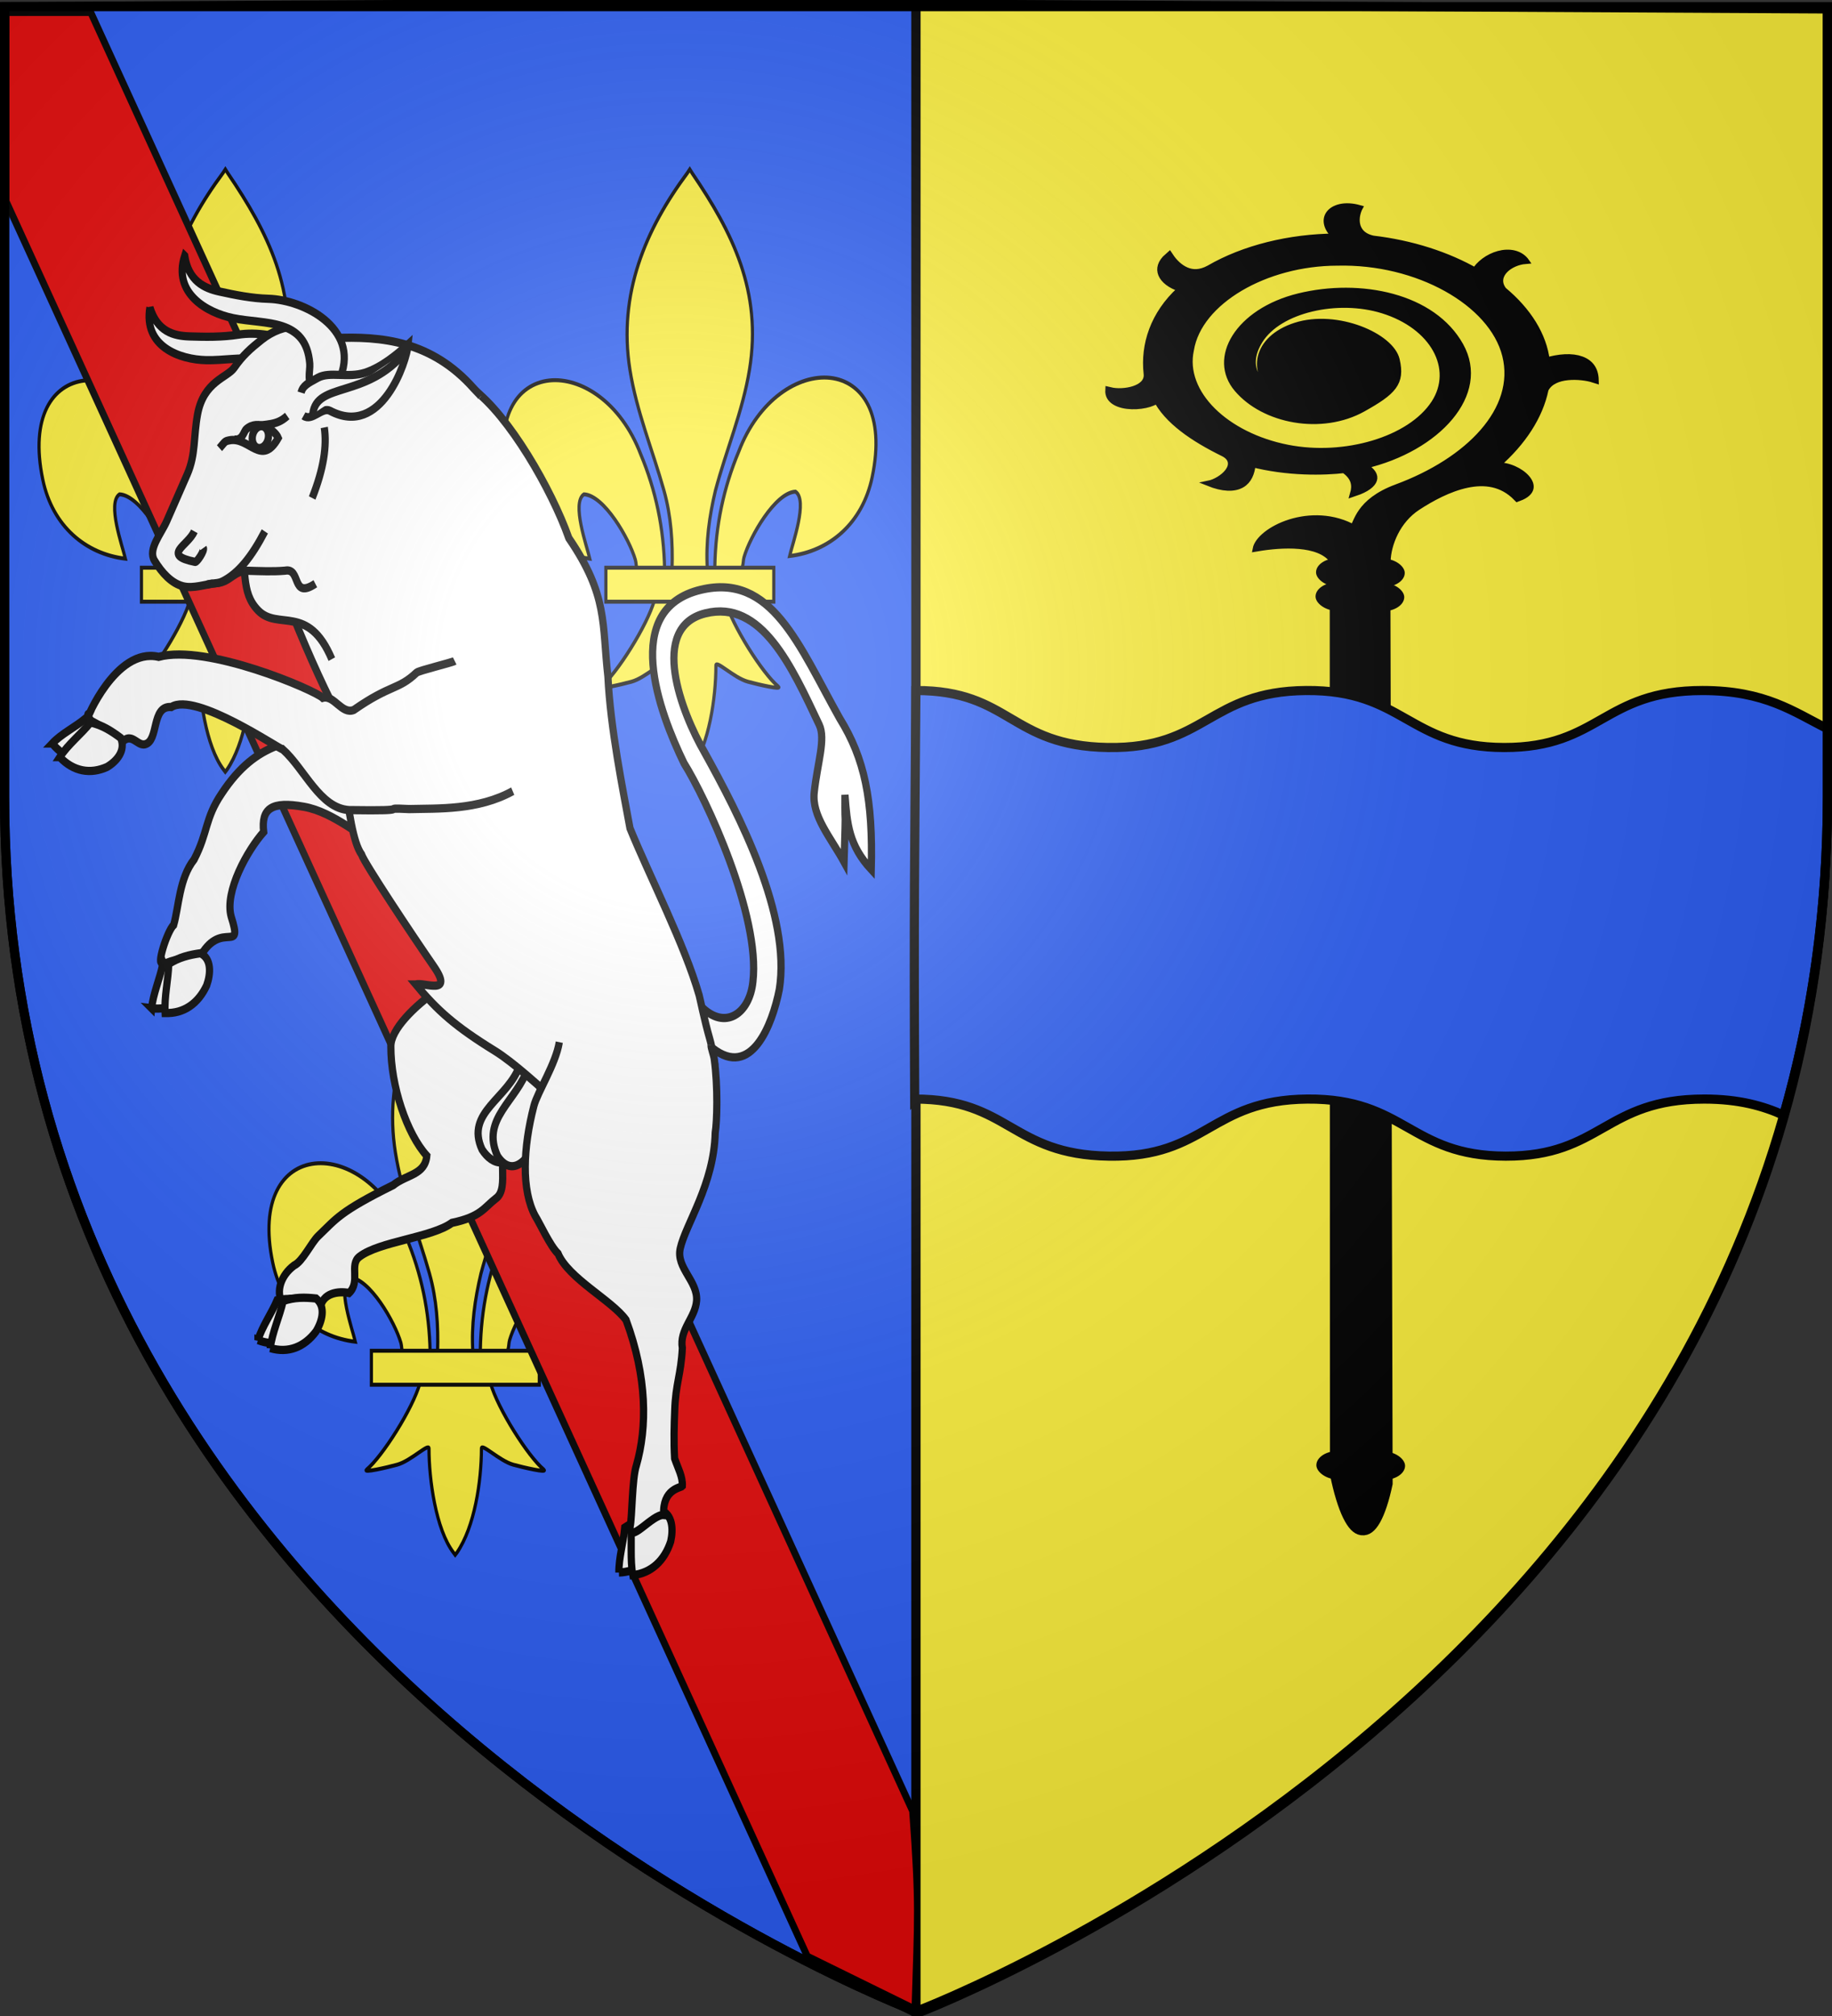 <svg xmlns="http://www.w3.org/2000/svg" xmlns:xlink="http://www.w3.org/1999/xlink" width="600" height="660" version="1.0"><rect width="100%" height="100%" fill="#333333" stroke="none"/><desc>Flag of Canton of Valais (Wallis)</desc><defs><g id="h"><path id="g" d="M0 0v1h.5z" transform="rotate(18 3.157 -.5)"/><use xlink:href="#g" width="810" height="540" transform="scale(-1 1)"/></g><g id="i"><use xlink:href="#h" width="810" height="540" transform="rotate(72)"/><use xlink:href="#h" width="810" height="540" transform="rotate(144)"/></g><radialGradient xlink:href="#b" id="m" cx="221.445" cy="226.331" r="300" fx="221.445" fy="226.331" gradientTransform="matrix(1.353 0 0 1.349 -77.63 -85.747)" gradientUnits="userSpaceOnUse"/><linearGradient id="b"><stop offset="0" style="stop-color:white;stop-opacity:.314"/><stop offset=".19" style="stop-color:white;stop-opacity:.251"/><stop offset=".6" style="stop-color:#6b6b6b;stop-opacity:.125"/><stop offset="1" style="stop-color:black;stop-opacity:.125"/></linearGradient></defs><g style="display:inline"><path d="M300 658.5V.59L1.5 2.175v258.552C1.5 546.18 300 658.5 300 658.5z" style="fill:#2b5df2;fill-opacity:1;fill-rule:evenodd;stroke:#000;stroke-width:3;stroke-linecap:butt;stroke-linejoin:miter;stroke-opacity:1;stroke-miterlimit:4;stroke-dasharray:none"/><path d="M300 659.25V1.34l298.5 1.586v258.552C598.5 546.93 300 659.25 300 659.25z" style="fill:#fcef3c;fill-opacity:1;fill-rule:evenodd;stroke:#000;stroke-width:3;stroke-linecap:butt;stroke-linejoin:miter;stroke-miterlimit:4;stroke-dasharray:none;stroke-opacity:1;display:inline"/><g style="fill:#000" transform="matrix(.983 0 0 .642 102.076 11.025)"><path d="m340.677 734.671-.064-441.478 17.394-.413.73 446.783c-4.705 34.304-12.966 33.343-18.06-4.892z" style="fill:#000;fill-opacity:1;fill-rule:evenodd;stroke:#000;stroke-width:2.835;stroke-linecap:butt;stroke-linejoin:miter;stroke-miterlimit:4;stroke-opacity:1;stroke-dasharray:none"/><rect width="26.724" height="11.757" x="339.695" y="275.676" rx="5.879" ry="5.879" style="fill:#000;fill-opacity:1;stroke:#000;stroke-width:2.835;stroke-linecap:round;stroke-linejoin:round;stroke-miterlimit:4;stroke-opacity:1;stroke-dasharray:none" transform="rotate(.914)skewX(.147)"/><rect width="26.724" height="11.757" x="339.695" y="263.349" rx="5.879" ry="5.879" style="fill:#000;fill-opacity:1;stroke:#000;stroke-width:2.835;stroke-linecap:round;stroke-linejoin:round;stroke-miterlimit:4;stroke-opacity:1;stroke-dasharray:none" transform="rotate(.914)skewX(.147)"/><g style="fill:#000"><path d="M-152.227 364.335c-15.004 2.796-28.362 11.735-38.14 23.46-4.633 5.558-12.537 1.606-14.824-3.065-8.694 8.335 4.63 16.95 8.302 14.138-5.434 11.04-5.303 23.764-3.383 35.771 1.267 7.929-9.65 9.593-14.086 7.38 2.813 10.888 9.703 9.3 16.98 2.67 5.35 11.853 14.392 19.938 20.23 23.794.059 5.36-2.7 8.452-5.91 10.716 7.756 2.31 12.426-1.275 12.055-7.82 23.114 10.392 54.815 2.083 65.703-22.427s-1.271-46.243-20.944-54.755c-19.674-8.512-43.122 2.459-47.861 20.23-4.74 17.77 4.956 34.577 22.595 35.624 13.07.776 18.574-.287 25.788-10.501 7.214-10.215 2.373-30.847-11.602-35.343-13.974-4.495-27.893 6.826-29.075 20.811-.336 3.97 1.071 6.65 2.785 12.64-7.294-18.943-2.117-30.37 11.394-36.4 15.752-7.032 34.937 1.843 40.938 17.764 6.658 17.662-2.865 38.335-20.079 45.623-18.76 7.941-41.668-.232-51.585-17.824-10.7-18.98-6.109-44.863 11.134-58.205 18.719-15.67 48.674-14.774 66.347 2.123 20.234 18.044 23.156 50.926 7.734 73.138-15.675 22.577-45.62 29.85-72.635 22.919-14.231-3.651-22.313 4.213-25.064 4.925-1.538-18.623-22.897-20.968-30.592-14.77 7.257 4.09 17.509 12.238 14.08 22.423 4.935 4.819 8.937 8.59 12.483 12.126 6.062-6.04 16.546-12.533 26.12-12.72 12.933-.254 31.411 2.17 27.739 20.06 10.207 2.672 12.336-12.774 6.609-17.232 13.852-2.265 27.237-7.85 38.281-16.562 7.446-3.861 13.815 3.36 15.51 8.032 7.618-8.092 4.948-14.994-4.892-18.414 8.434-10.173 13.51-22.97 14.82-36.087 2.31-7.504 11.111-8.353 15.527-5.062 3.263-9.166-7.445-11.577-15.402-7.782-1.02-12.846-5.577-25.411-13.157-35.844-3.658-6.962 4.263-12.856 7.501-14.444-3.788-9.012-13.898-4.915-15.626 5.194-11.083-10.467-25.982-16.799-41.218-17.406-8.346-.579-7.864-8.087-5.65-14.004-7.919 1.246-11.368 8.424-8.93 15.106z" style="fill:#000;fill-opacity:1;fill-rule:evenodd;stroke:#000;stroke-width:2.835;stroke-linecap:butt;stroke-linejoin:miter;stroke-miterlimit:4;stroke-opacity:1;stroke-dasharray:none" transform="matrix(.719 -.693 .695 .721 145.97 -237.93)"/></g><rect width="26.724" height="11.757" x="345.897" y="718.58" rx="5.879" ry="5.879" style="fill:#000;fill-opacity:1;stroke:#000;stroke-width:2.835;stroke-linecap:round;stroke-linejoin:round;stroke-miterlimit:4;stroke-opacity:1;stroke-dasharray:none" transform="rotate(.914)skewX(.147)"/></g><g style="display:inline"><path d="M299.573 359.813c30.996-.037 31.483 18.168 63.583 18.687 32.101.519 33.035-18.427 65.031-18.687 32.007-.26 33.541 18.636 64.938 18.687s32.41-18.687 65.031-18.687c11.492 0 19.378 2.304 26.032 5.28 9.071-31.852 14.312-66.598 14.312-104.374v-22.156c-11.003-5.48-20.342-12.5-40.906-12.5-32.588 0-33.604 18.707-64.969 18.656s-32.9-18.916-64.875-18.656c-31.964.26-32.87 19.174-64.937 18.656-32.069-.518-31.88-18.693-62.845-18.656-.404 55.146-.706 69.643-.395 133.75z" style="fill:#2b5df2;fill-opacity:1;fill-rule:evenodd;stroke:#000;stroke-width:2.997;stroke-linecap:butt;stroke-linejoin:miter;stroke-miterlimit:4;stroke-opacity:1"/><path d="M0 0h600v660H0z" style="fill:none;stroke:none"/></g><g id="k"><path d="M407.03 608.7c1.424-61.957 16.75-119.54 45.289-174.11 74.714-157.185 302.92-153.431 252.615 38.812-18.537 70.84-81.509 112.474-156.319 119.615 5.4-18.665 35.1-84.652 11.125-97.562-38.339 1.449-85.945 67.706-97.393 99.301-1.653 4.536-1.19 9.778-3.036 14.24" style="fill:#fcef3c;fill-opacity:1;fill-rule:evenodd;stroke:#000;stroke-width:6;stroke-linecap:butt;stroke-linejoin:miter;stroke-miterlimit:4;stroke-opacity:1;stroke-dasharray:none;display:inline" transform="matrix(.173 0 0 .216 86.902 310.29)"/><g style="display:inline"><g style="fill:#fcef3c;fill-opacity:1;stroke:#000;stroke-width:6;stroke-miterlimit:4;stroke-opacity:1;stroke-dasharray:none"><path d="M350.523 657.372c-1.425-61.956-16.751-119.54-45.29-174.108-74.714-157.186-302.92-153.432-252.615 38.81 18.537 70.84 81.509 112.475 156.319 119.616-5.4-18.665-35.1-84.652-11.124-97.562 38.338 1.449 85.944 67.706 97.392 99.301 1.653 4.536 1.19 9.778 3.036 14.24" style="fill:#fcef3c;fill-opacity:1;fill-rule:evenodd;stroke:#000;stroke-width:6;stroke-linecap:butt;stroke-linejoin:miter;stroke-miterlimit:4;stroke-opacity:1;stroke-dasharray:none" transform="matrix(.173 0 0 .216 80.227 300.647)"/><path d="M393.626 57.12c-78.714 84.85-131.565 182.962-108.781 298.031 12.57 63.484 43.041 122.28 64.53 183.438 13.437 38.37 16.873 78.452 15.282 118.781h66.781c-3.196-40.626 3.807-79.998 15.282-118.781 20.474-61.538 51.625-119.906 64.53-183.438 24.129-118.779-32.506-208.36-108.437-297.656l-4.64-5.918z" style="fill:#fcef3c;fill-opacity:1;fill-rule:nonzero;stroke:#000;stroke-width:6;stroke-linecap:butt;stroke-linejoin:miter;stroke-miterlimit:4;stroke-opacity:1;stroke-dasharray:none" transform="matrix(.173 0 0 .216 80.227 300.647)"/><path d="M331.345 704.401c-13.962 39.13-70.889 110.792-101.125 131.22-7.843 5.297 37.486-3.052 57.78-7.5 26.62-5.835 61.218-34.198 60.407-24.188-.075 45.838 12.811 122.324 46.406 157.468l3.182 3.388 3.287-3.388c33.578-39.17 46.238-108.042 46.406-157.468-.81-10.01 33.788 18.353 60.407 24.187 20.295 4.449 65.623 12.798 57.78 7.5-30.236-20.427-87.131-92.089-101.093-131.219z" style="fill:#fcef3c;fill-opacity:1;fill-rule:evenodd;stroke:#000;stroke-width:6;stroke-linecap:butt;stroke-linejoin:miter;stroke-miterlimit:4;stroke-opacity:1;stroke-dasharray:none" transform="matrix(.173 0 0 .216 80.227 300.647)"/><path d="M239.352 655.379H557.24v51.503H239.352z" style="fill:#fcef3c;fill-opacity:1;stroke:#000;stroke-width:6;stroke-miterlimit:4;stroke-opacity:1;stroke-dasharray:none" transform="matrix(.173 0 0 .216 80.227 300.647)"/></g></g></g><use xlink:href="#k" id="l" width="600" height="660" x="0" y="0" transform="translate(-75.305 -256.349)"/><use xlink:href="#l" width="600" height="660" transform="translate(152.1)"/><path d="M1.5 2.188v49.28l445.801 449.163 58.759 13.29c1.6-24.348 2.613-26.666-1.329-51.583L47.625 2.188z" style="fill:#e20909;fill-opacity:1;fill-rule:evenodd;stroke:#000;stroke-width:3;stroke-linecap:butt;stroke-linejoin:miter;stroke-miterlimit:4;stroke-opacity:1;stroke-dasharray:none;display:inline" transform="matrix(.589 0 0 1.28 1.332 .509)"/><path d="M0 0h600v660H0z" style="fill:none;stroke:none" transform="matrix(.589 0 0 1.28 1.332 .509)"/><g style="fill:#fff"><g style="fill:#fff;stroke:#000;stroke-width:2.7;stroke-miterlimit:4;stroke-opacity:1;stroke-dasharray:none"><g style="fill:#fff;stroke:#000;stroke-width:3.68;stroke-miterlimit:4;stroke-opacity:1;stroke-dasharray:none"><path d="M-1038.57 468.917c-3.91-7.895-55.834 5.476-59.719 19.97-4.613 17.208-2.011 39.989 5.248 51.937-3.065 8.085-12.086 5.37-19.93 8.307-29.552 4.503-31.849 7.13-42.656 12.177-4.37 2.04-10.565 8.932-15.369 9.609-7.701 2.541-11.892 8.815-10.18 14.424 8.424-2.775 17.183 7.009 18.255 7.477 2.635-6.439 11.046-5.141 15.888-2.867 7.099-3.303 3.174-12.234 9.25-14.31 11.444-4.027 37.93 1.151 49.458-2.591 15.062 1.157 17.457-2.35 24.504-4.82 8.413-2.618 4.601-20.734 13.407-21.84 11.01-1.383 29.05 1.027 50.766-6.811" style="fill:#fff;fill-opacity:1;fill-rule:evenodd;stroke:#000;stroke-width:3.68;stroke-linecap:butt;stroke-linejoin:miter;stroke-miterlimit:4;stroke-opacity:1;stroke-dasharray:none" transform="matrix(.621 -.187 .164 .709 729.866 -209.463)"/><g style="fill:#fff;stroke:#000;stroke-width:3.68;stroke-miterlimit:4;stroke-opacity:1;stroke-dasharray:none"><g style="fill:#fff;stroke:#000;stroke-width:3.68;stroke-miterlimit:4;stroke-opacity:1;stroke-dasharray:none"><path d="M1752.22 462.65c7.992 4.593 16.762 4.481 24.617.421 4.588-2.966 8.41-7.73 4.827-12.187-5.375-2.087-10.416-3.645-16.412-3.782-3.921 5.23-9.758 9.979-13.033 15.549z" style="fill:#fff;fill-opacity:1;fill-rule:evenodd;stroke:#000;stroke-width:3.68;stroke-linecap:butt;stroke-linejoin:miter;stroke-miterlimit:4;stroke-opacity:1;stroke-dasharray:none" transform="matrix(.63 -.143 .125 .72 -1077.243 356.18)"/><path d="M1757.657 467.362c8.56 4.166 17.187 2.907 24.326-2.704 4.082-3.95 7.141-9.838 2.949-14.42-5.607-1.67-10.807-2.782-16.737-2.162-3.089 6.427-8.137 12.557-10.538 19.286z" style="fill:#fff;fill-opacity:1;fill-rule:evenodd;stroke:#000;stroke-width:3.68;stroke-linecap:butt;stroke-linejoin:miter;stroke-miterlimit:4;stroke-opacity:1;stroke-dasharray:none" transform="matrix(.63 -.143 .125 .72 -1077.243 356.18)"/></g></g></g><g style="fill:#fff;stroke:#000;stroke-width:3.14;stroke-miterlimit:4;stroke-opacity:1;stroke-dasharray:none"><path d="M324.487 421.945c-5.06 12.97-24.224 17.839-16.893 32.198 4.472 6.203 12.276 8.369 18.181-3.762 3.021-6.205-2.356-19.96 1.956-26.65.552-9.642-5.87.232-3.244-1.786z" style="fill:#fff;fill-opacity:1;fill-rule:evenodd;stroke:#000;stroke-width:3.14;stroke-linecap:butt;stroke-linejoin:miter;stroke-miterlimit:4;stroke-opacity:1;stroke-dasharray:none" transform="matrix(.753 -.01 .009 .859 -77.826 -10.69)"/><path d="M328.091 422.92c-5.06 12.968-21.095 19.483-13.764 33.843 4.472 6.202 11.35 5.612 17.256-6.519 3.02-6.205-.879-17.022 3.433-23.712.789-6.722-2.28-3.798-6.925-3.613z" style="fill:#fff;fill-opacity:1;fill-rule:evenodd;stroke:#000;stroke-width:3.14;stroke-linecap:butt;stroke-linejoin:miter;stroke-miterlimit:4;stroke-opacity:1;stroke-dasharray:none" transform="matrix(.753 -.01 .009 .859 -77.826 -10.69)"/></g><g style="fill:#fff;stroke:#000;stroke-width:2.7;stroke-miterlimit:4;stroke-opacity:1;stroke-dasharray:none"><path d="M271.303 335.525c-8.456 7.158-17.51 12.15-28.062 15.15-9.191 2.456-22.272 1.307-32.65 6.51-11.014 5.522-12.742 9.802-7.477 15.464-1.447 8.312-.68 24.35 6.208 29.6 11.042 7.587-2.14 2.802-1.834 16.827-.448 1.735.21 1.075 3.9 3.43.86 2.643.146 2.537-2.002 4.94-4.304-.2-8.277 4.12-12.134 1.84-1.235 2.912-4.668-9.171-3.845-12.32-1.844-5.913-7.19-13.553-6.244-21.895-.864-10.22-4.519-13.152-4.149-23.484.536-22.262 12.026-29.595 23.25-41.433-.615-.877 25.663-15.173 50.58-19.89" style="fill:#fff;fill-opacity:1;fill-rule:evenodd;stroke:#000;stroke-width:2.7;stroke-linecap:butt;stroke-linejoin:miter;stroke-miterlimit:4;stroke-opacity:1;stroke-dasharray:none" transform="matrix(.712 .581 -.509 .814 131.412 -148.976)"/><g style="fill:#fff;stroke:#000;stroke-width:3.68;stroke-miterlimit:4;stroke-opacity:1;stroke-dasharray:none"><g style="fill:#fff;stroke:#000;stroke-width:3.68;stroke-miterlimit:4;stroke-opacity:1;stroke-dasharray:none"><path d="M1752.22 462.65c7.992 4.593 16.762 4.481 24.617.421 4.588-2.966 8.41-7.73 4.827-12.187-5.375-2.087-10.416-3.645-16.412-3.782-3.921 5.23-9.758 9.979-13.033 15.549z" style="fill:#fff;fill-opacity:1;fill-rule:evenodd;stroke:#000;stroke-width:3.68;stroke-linecap:butt;stroke-linejoin:miter;stroke-miterlimit:4;stroke-opacity:1;stroke-dasharray:none" transform="matrix(.588 -.296 .26 .671 -1100.937 538.304)"/><path d="M1757.657 467.362c8.56 4.166 17.187 2.907 24.326-2.704 4.082-3.95 7.141-9.838 2.949-14.42-5.607-1.67-10.807-2.782-16.737-2.162-3.089 6.427-8.137 12.557-10.538 19.286z" style="fill:#fff;fill-opacity:1;fill-rule:evenodd;stroke:#000;stroke-width:3.68;stroke-linecap:butt;stroke-linejoin:miter;stroke-miterlimit:4;stroke-opacity:1;stroke-dasharray:none" transform="matrix(.588 -.296 .26 .671 -1100.937 538.304)"/></g></g></g><path d="M391.407 400.863c16.704 5.135 18.977-13.76 17.931-25.919-3.118-24.544-31.688-50.028-50.226-65.63-11.892-9.628-32.273-32.555-13.406-43.396 18.747-10.773 36.195 7.006 51.622 21.9 3.842 3.726 3.12 12.046 4.94 21.74 1.43 7.615 10.305 12.166 17.522 18.284-6.046-21.56-2.05-7.28-6.33-21.035 3.715 8.953 6.435 15.327 16.769 20.32-6.291-22.016-13.34-33.859-26.233-43.625-21.85-18.199-38.625-37.758-62.246-24.417-26.656 15.056-2.737 42.827 11.201 56.004 11.343 8.504 42.346 38.834 46.205 60.39 2.018 10.44-5.11 18.538-16.015 13.63" style="fill:#fff;fill-opacity:1;fill-rule:evenodd;stroke:#000;stroke-width:2.7;stroke-linecap:butt;stroke-linejoin:miter;stroke-miterlimit:4;stroke-opacity:1;stroke-dasharray:none" transform="matrix(.835 .302 -.265 .953 12.797 -157.025)"/><path d="M279.321 414.454c2.437-1.73 15.053-.6 4.5-7.743-10.41-7.047-34.984-24.385-36.744-26.713-8.31-5.418-19.002-37.758-26.321-44.567-17.563-16.337-44.145-46.12-43.46-51.782 2.34-19.375 19.799-57.37 36.955-62.982 8.02-2.623 23.94.79 26.466 1.477 15.35 4.179 37.935 22.436 48.899 35.702 19.721 13.546 20.24 22.914 27.635 38.777 6.011 15.87 16.54 33.61 22.907 44.895 11.863 12.892 30.93 30.063 41.152 44.245.679.94 4.099 6.87 8.333 12.765 1.68 2.338 2.656 4.723 4.116 7.039 1.193 1.89-15.092 33.09-29.12 38.622-1.664.656-35.156-14.986-50.617-17.934-16.512-3.148-24.517-6.125-34.701-11.8z" style="fill:#fff;fill-opacity:1;fill-rule:evenodd;stroke:#000;stroke-width:2.7;stroke-linecap:butt;stroke-linejoin:miter;stroke-miterlimit:4;stroke-opacity:1;stroke-dasharray:none" transform="matrix(.835 .302 -.265 .953 12.797 -157.025)"/><g style="fill:#fff;stroke:#000;stroke-width:2.7;stroke-miterlimit:4;stroke-opacity:1;stroke-dasharray:none"><path d="M294.69 343.168c-10.462 9.904-24.831 13.775-35.146 17.292-12.493 3.378 4.17-.592-21.244 7.087-10.635 2.785-19.902-7.777-29.75-11.46-.775.442-36.783-8.184-43.874-.617-7.425 1.802-.947 11.998-5.718 14.619-3.012 1.634-6.829-3.584-9.37 4.283-3.159-.137-16.654-7.188-13.417-7.52-.632 3.612 2.464-23.855 19.017-25.618 15.874-9.53 58.909-7.266 62.546-5.74 3.699-2.28 8.493 3.17 12.283.263 10.67-12.286 13.806-11.117 18.692-18.75.605-.884 11.674-7.143 12.402-7.93" style="fill:#fff;fill-opacity:1;fill-rule:evenodd;stroke:#000;stroke-width:2.7;stroke-linecap:butt;stroke-linejoin:miter;stroke-miterlimit:4;stroke-opacity:1;stroke-dasharray:none" transform="matrix(.835 .302 -.265 .953 12.797 -157.025)"/><g style="fill:#fff;stroke:#000;stroke-width:3.68;stroke-miterlimit:4;stroke-opacity:1;stroke-dasharray:none"><g style="fill:#fff;stroke:#000;stroke-width:3.68;stroke-miterlimit:4;stroke-opacity:1;stroke-dasharray:none"><path d="M1752.22 462.65c7.992 4.593 16.762 4.481 24.617.421 4.588-2.966 8.41-7.73 4.827-12.187-5.375-2.087-10.416-3.645-16.412-3.782-3.921 5.23-9.758 9.979-13.033 15.549z" style="fill:#fff;fill-opacity:1;fill-rule:evenodd;stroke:#000;stroke-width:3.68;stroke-linecap:butt;stroke-linejoin:miter;stroke-miterlimit:4;stroke-opacity:1;stroke-dasharray:none" transform="matrix(.615 .211 -.185 .703 -974.914 -451.554)"/><path d="M1757.657 467.362c8.56 4.166 17.187 2.907 24.326-2.704 4.082-3.95 7.141-9.838 2.949-14.42-5.607-1.67-10.807-2.782-16.737-2.162-3.089 6.427-8.137 12.557-10.538 19.286z" style="fill:#fff;fill-opacity:1;fill-rule:evenodd;stroke:#000;stroke-width:3.68;stroke-linecap:butt;stroke-linejoin:miter;stroke-miterlimit:4;stroke-opacity:1;stroke-dasharray:none" transform="matrix(.615 .211 -.185 .703 -974.914 -451.554)"/></g></g></g><g style="fill:#fff;stroke:#000;stroke-width:3.821;stroke-miterlimit:4;stroke-opacity:1;stroke-dasharray:none"><path d="M-499.271 316.96c-7.662 6.238-16.681 6.135-29.816 1.148" style="fill:#fff;fill-opacity:1;fill-rule:evenodd;stroke:#000;stroke-width:3.821;stroke-linecap:butt;stroke-linejoin:miter;stroke-miterlimit:4;stroke-opacity:1;stroke-dasharray:none" transform="matrix(.386 -.552 .483 .441 153.445 -247.713)"/><path d="m-506.8 312.956-36.363-35.095c-9.753 14.633-20.474 17.54-21.26 30.571-.85 14.127 19.123 18.716 6.744 44.55M-490.515 175.97c-6.288 10.03-2.489 17.99 2.526 24.658 5.2 6.915 10.613 13.862 16.915 19.86 13.652 12.995 26.385 42.154 4.412 52.32-4.33 2.004-9.757-2.504-12.992-5.755-3.549-3.565 2.594-6.792 4.643-9.508 12.882-17.076-5.183-29.054-15.877-42.901-8.79-11.382-15.905-30.187.373-38.674z" style="fill:#fff;fill-opacity:1;fill-rule:evenodd;stroke:#000;stroke-width:3.821;stroke-linecap:butt;stroke-linejoin:miter;stroke-miterlimit:4;stroke-opacity:1;stroke-dasharray:none" transform="matrix(.386 -.552 .483 .441 153.445 -247.713)"/><path d="M-535.824 324.344c-13.931-5.346 1.327-10.462-5.323-16.329-4.428-4.769-8.32-10.095-12.264-15.285-4.422-5.82-9.684-4.092-14.436-9.027-4.645-4.824-10.099-8.314-12.588-13.27-2.792-5.56-2.238-12.653-.19-19.383 1.852-6.081 11.89-4.947 18.347-6.322l23.669-5.04c10.053-2.141 15.698-8.347 25.205-13.11 14.012-7.02 23.128 1.782 29.036 1.72 7.044-.074 12.308 1.209 19.204 3.265 13.749 4.098 22.607 15.247 24.147 29.144 16.932 19.533 31.532 41.603 28.236 72.74-.139 1.315-.196 3.93-.4 5.278" style="fill:#fff;fill-opacity:1;fill-rule:evenodd;stroke:#000;stroke-width:3.821;stroke-linecap:butt;stroke-linejoin:miter;stroke-miterlimit:4;stroke-opacity:1;stroke-dasharray:none" transform="matrix(.386 -.552 .483 .441 153.445 -247.713)"/><path d="M-460.32 175.41c-7.809 8.895-5.331 17.36-1.446 24.744 4.029 7.657 8.262 15.38 13.524 22.308 11.4 15.009 19.31 45.828-4.005 52.353-4.595 1.286-9.231-4.031-11.906-7.758-2.933-4.086 3.646-6.29 6.103-8.644 15.445-14.798-.474-29.509-8.818-44.887-6.858-12.64-10.876-32.34 6.548-38.117z" style="fill:#fff;fill-opacity:1;fill-rule:evenodd;stroke:#000;stroke-width:3.821;stroke-linecap:butt;stroke-linejoin:miter;stroke-miterlimit:4;stroke-opacity:1;stroke-dasharray:none" transform="matrix(.386 -.552 .483 .441 153.445 -247.713)"/><path d="M-476.298 282.842c-5.703 6.41-15.031 11.7-29.544 15.39" style="fill:#fff;stroke:#000;stroke-width:3.821;stroke-linecap:butt;stroke-linejoin:miter;stroke-miterlimit:4;stroke-opacity:1;stroke-dasharray:none" transform="matrix(.386 -.552 .483 .441 153.445 -247.713)"/><g style="fill:#fff;stroke:#000;stroke-width:3.821;stroke-miterlimit:4;stroke-opacity:1;stroke-dasharray:none"><path d="M84.308 110.851c-1.993 3.986-1.568 3.862-3.877 5.105-9.267 4.99-20.052-6.644-24.15 9.096 2.712 2.842 12.82 5.165 17.297-1.386 1.069-1.563.137-5.792 4.705-6.562" style="fill:#fff;fill-opacity:1;fill-rule:evenodd;stroke:#000;stroke-width:3.821;stroke-linecap:butt;stroke-linejoin:miter;stroke-miterlimit:4;stroke-opacity:1;stroke-dasharray:none" transform="matrix(-.588 -.221 .194 -.671 99.957 239.732)"/><path d="M72.063 125.236c-8.157 4.249-13.062 4.79-17.108 10.98" style="fill:#fff;fill-opacity:1;fill-rule:evenodd;stroke:#000;stroke-width:3.821;stroke-linecap:butt;stroke-linejoin:miter;stroke-miterlimit:4;stroke-opacity:1;stroke-dasharray:none" transform="matrix(-.588 -.221 .194 -.671 99.957 239.732)"/><path d="M71.254 121.995c0 2.849-1.88 5.158-4.199 5.158s-4.198-2.31-4.198-5.158 1.88-5.158 4.198-5.158 4.199 2.31 4.199 5.158z" style="fill:#fff;fill-opacity:1;stroke:#000;stroke-width:3.821;stroke-miterlimit:4;stroke-opacity:1;stroke-dasharray:none" transform="matrix(-.588 -.221 .194 -.671 101.036 239.781)"/></g><path d="M-471.356 263.178c3.098-1.341 5.807.16 10.982 2.667 6.242 3.024 9.697 12.547 17.273 17.985 7.31 5.248 17.178 7.985 24.7 9.68-6.674 4.398-42.866 16.133-49.981-13.1-1.095-4.496-9.97-4.274-10.536-9.54M-556.866 259.094c-7.376 1.647-19.573-6.912-10.795 9.217.465.855 7.272.691 7.746-.651" style="fill:#fff;fill-opacity:1;fill-rule:evenodd;stroke:#000;stroke-width:3.821;stroke-linecap:butt;stroke-linejoin:miter;stroke-miterlimit:4;stroke-opacity:1;stroke-dasharray:none" transform="matrix(.386 -.552 .483 .441 153.445 -247.713)"/><path d="M-572.072 279.69c2.494 1.803 3.858 4.296 6.446 5.624 8.08 4.146 18.306 4.896 32.034 2.998M-475.262 274.204c13.107-7.874 23.078 17.905 53.377 20.42" style="fill:#fff;stroke:#000;stroke-width:3.821;stroke-linecap:butt;stroke-linejoin:miter;stroke-miterlimit:4;stroke-opacity:1;stroke-dasharray:none" transform="matrix(.386 -.552 .483 .441 153.445 -247.713)"/></g><g style="fill:#fff;stroke:#000;stroke-width:2.7;stroke-miterlimit:4;stroke-opacity:1;stroke-dasharray:none"><g style="fill:#fff;stroke:#000;stroke-width:3.68;stroke-miterlimit:4;stroke-opacity:1;stroke-dasharray:none"><path d="M-810.73 699.896c6.172 6.847 14.543 9.464 23.27 8.044 5.283-1.395 10.395-4.736 8.373-10.085-4.46-3.654-8.77-6.7-14.426-8.692-5.351 3.753-12.374 6.455-17.217 10.733z" style="fill:#fff;fill-opacity:1;fill-rule:evenodd;stroke:#000;stroke-width:3.68;stroke-linecap:butt;stroke-linejoin:miter;stroke-miterlimit:4;stroke-opacity:1;stroke-dasharray:none" transform="matrix(.416 -.559 .489 .475 197.712 -270.835)"/><path d="M-807.024 706.063c6.843 6.618 15.434 8.1 23.963 4.983 5.107-2.488 9.843-7.134 7.281-12.792-4.811-3.327-9.409-6-15.238-7.252-4.932 5.15-11.634 9.41-16.006 15.061z" style="fill:#fff;fill-opacity:1;fill-rule:evenodd;stroke:#000;stroke-width:3.68;stroke-linecap:butt;stroke-linejoin:miter;stroke-miterlimit:4;stroke-opacity:1;stroke-dasharray:none" transform="matrix(.416 -.559 .489 .475 197.712 -270.835)"/></g><path d="M338.65 408.944c-.897 7.217-7.218 16.779-8.296 21.384-3.256 13.918-3.15 27.754 2.558 35.971 1.865 2.302 6.15 9.509 9.225 11.806 4.299 7.889 21.094 14.206 26.655 20.276 8.975 18.255 9.94 34.517 6.568 47.3-1.4 4.51-.576 16.765-1.2 20.268.016 5.95 8.017-4.715 12.319-4.63-.992-8.51 5.86-9.24 6.43-9.88.018-3.027-1.956-5.693-3.404-8.846-.684-5.702-.789-10.886-.85-15.596-.198-8.898 1.661-11.753 1.681-20.645-1.545-5.98 4.3-10.176 4.432-15.835.093-6.463-8.327-10.299-7.09-16.69 1.547-7.993 11.421-21.697 10.908-38.626.462-3.441.238-14.928-1.777-24.21-.224-1.031-1.449-3.563-1.42-4.267" style="fill:#fff;fill-opacity:1;fill-rule:evenodd;stroke:#000;stroke-width:2.7;stroke-linecap:butt;stroke-linejoin:miter;stroke-miterlimit:4;stroke-opacity:1;stroke-dasharray:none" transform="matrix(.874 .057 -.05 .998 -92.358 -86.245)"/></g></g></g></g><path d="M300 658.5s298.5-112.32 298.5-397.772V2.176H1.5v258.552C1.5 546.18 300 658.5 300 658.5" style="opacity:1;fill:url(#m);fill-opacity:1;fill-rule:evenodd;stroke:none;stroke-width:1px;stroke-linecap:butt;stroke-linejoin:miter;stroke-opacity:1"/><path d="M300 658.5S1.5 546.18 1.5 260.728V2.176h597v258.552C598.5 546.18 300 658.5 300 658.5z" style="opacity:1;fill:none;fill-opacity:1;fill-rule:evenodd;stroke:#000;stroke-width:3;stroke-linecap:butt;stroke-linejoin:miter;stroke-miterlimit:4;stroke-dasharray:none;stroke-opacity:1"/></svg>